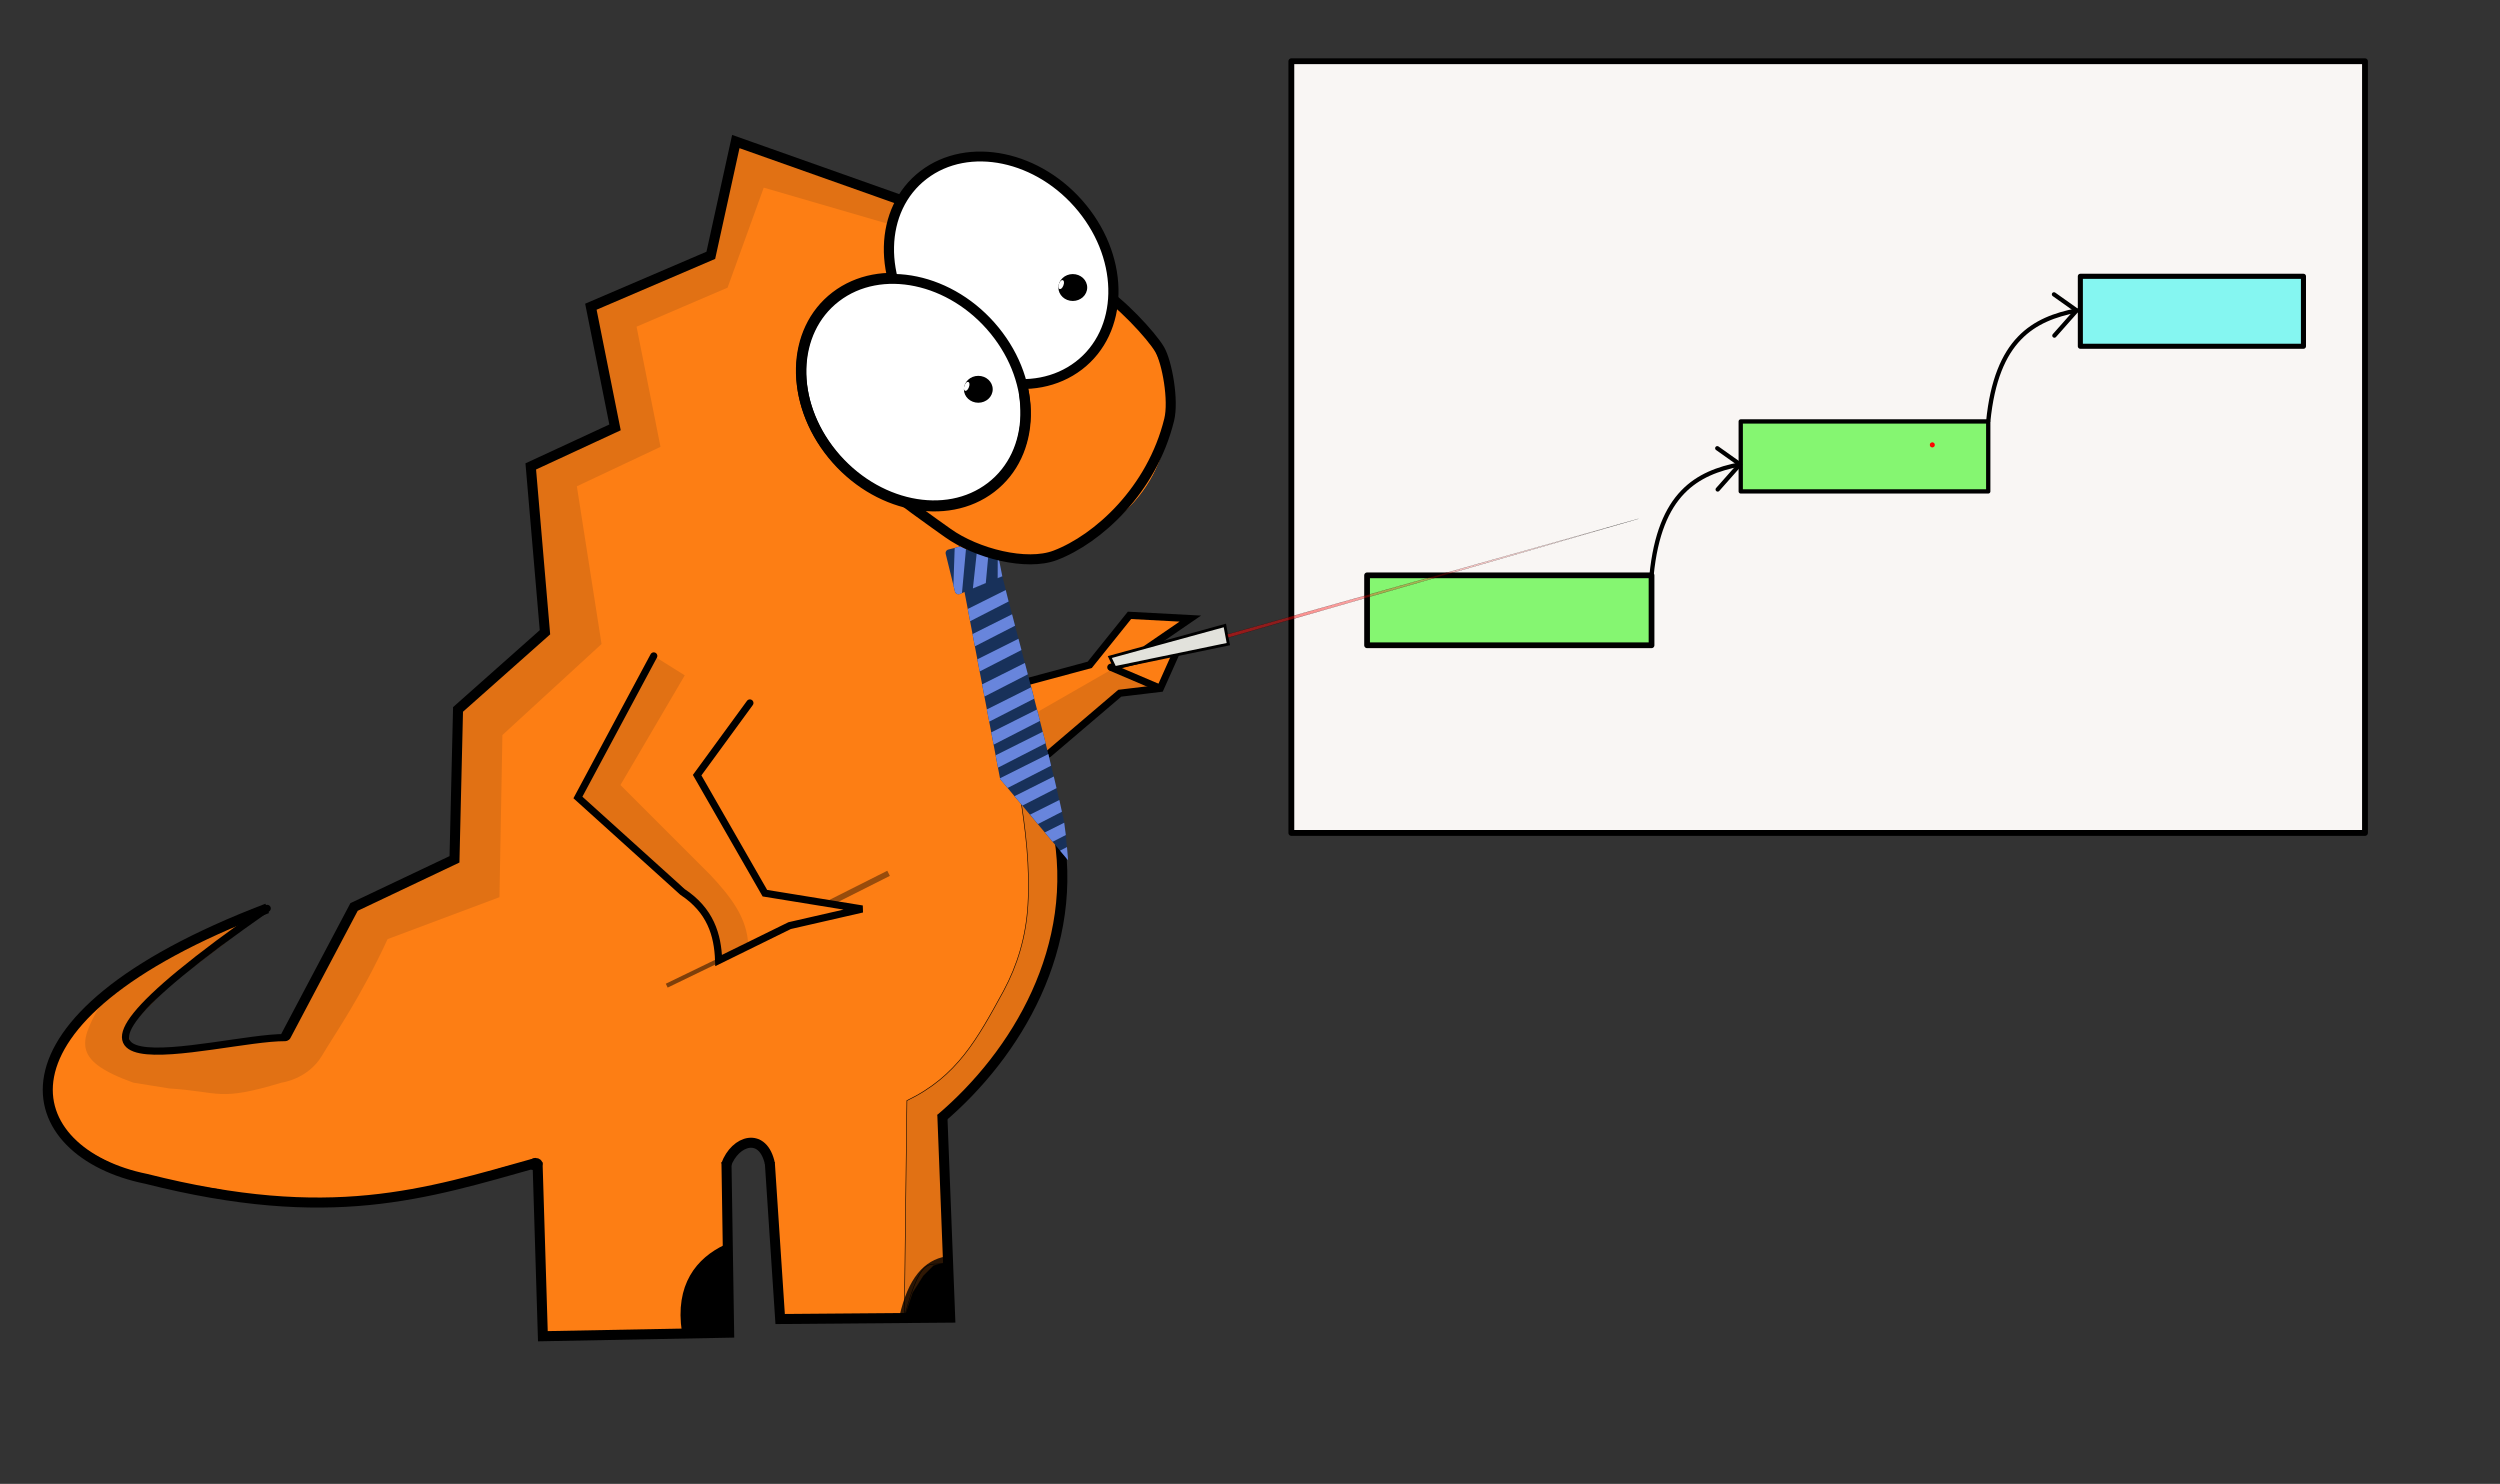 <?xml version="1.0" encoding="UTF-8" standalone="no"?>
<!-- Created with Inkscape (http://www.inkscape.org/) -->

<svg
   version="1.1"
   id="svg100"
   width="17434.912"
   height="10348.41"
   viewBox="0 0 17434.912 10348.41"
   sodipodi:docname="testosaur-business_2.svg"
   inkscape:version="1.1.1 (3bf5ae0d25, 2021-09-20)"
   inkscape:export-filename="F:\Testosaur\Frontend\images\testosaur-business_2.png"
   inkscape:export-xdpi="96"
   inkscape:export-ydpi="96"
   xmlns:inkscape="http://www.inkscape.org/namespaces/inkscape"
   xmlns:sodipodi="http://sodipodi.sourceforge.net/DTD/sodipodi-0.dtd"
   xmlns:xlink="http://www.w3.org/1999/xlink"
   xmlns="http://www.w3.org/2000/svg"
   xmlns:svg="http://www.w3.org/2000/svg">
  <rect x="0" y="0" width="17434.912" height="10348.41" fill="#333333" stroke="none"/>
  <defs
     id="defs104">
    <linearGradient
       inkscape:collect="always"
       id="linearGradient95126">
      <stop
         style="stop-color:#ff0000;stop-opacity:1;"
         offset="0"
         id="stop95122" />
      <stop
         style="stop-color:#ff0000;stop-opacity:0;"
         offset="1"
         id="stop95124" />
    </linearGradient>
    <linearGradient
       id="linearGradient65283"
       inkscape:swatch="solid">
      <stop
         style="stop-color:#18315a;stop-opacity:1;"
         offset="0"
         id="stop65281" />
    </linearGradient>
    <pattern
       id="EMFhbasepattern"
       patternUnits="userSpaceOnUse"
       width="6"
       height="6"
       x="0"
       y="0" />
    <linearGradient
       inkscape:collect="always"
       xlink:href="#linearGradient95126"
       id="linearGradient95128"
       x1="12890.445"
       y1="7570.916"
       x2="18441.1"
       y2="6140.453"
       gradientUnits="userSpaceOnUse"
       gradientTransform="translate(-6987.162,-2085.473)" />
  </defs>
  <sodipodi:namedview
     id="namedview102"
     pagecolor="#ffffff"
     bordercolor="#666666"
     borderopacity="1.0"
     inkscape:pageshadow="2"
     inkscape:pageopacity="0.0"
     inkscape:pagecheckerboard="0"
     showgrid="false"
     inkscape:zoom="0.040143721"
     inkscape:cx="14273.714"
     inkscape:cy="9005.1442"
     inkscape:window-width="2560"
     inkscape:window-height="1387"
     inkscape:window-x="-8"
     inkscape:window-y="-8"
     inkscape:window-maximized="1"
     inkscape:current-layer="layer10"
     width="20434.912px" />
  <g
     inkscape:groupmode="layer"
     id="layer2"
     inkscape:label="background"
     style="display:inline" />
  <g
     inkscape:groupmode="layer"
     id="layer15"
     inkscape:label="color"
     style="display:inline" />
  <g
     inkscape:groupmode="layer"
     id="layer4"
     inkscape:label="bacground - zaur 2"
     style="display:inline">
    <ellipse
       style="fill:#fd7e14;fill-opacity:1;stroke:#fd7e14;stroke-width:93.429;stroke-miterlimit:4;stroke-dasharray:none;stroke-opacity:1"
       id="path7128"
       cx="7230.136"
       cy="2864.035"
       rx="873.179"
       ry="894.81" />
    <ellipse
       style="fill:#fd7e14;fill-opacity:1;stroke:#fd7e14;stroke-width:93.429;stroke-miterlimit:4;stroke-dasharray:none;stroke-opacity:1"
       id="path7128-0"
       cx="7064.958"
       cy="2948.592"
       rx="873.179"
       ry="894.81" />
    <path
       style="fill:#fd7e14;fill-opacity:1;stroke:#000000;stroke-width:1px;stroke-linecap:butt;stroke-linejoin:miter;stroke-opacity:1"
       d="m 5131.533,987.046 1165.216,398.876 1073.192,4445.517 46.596,302.811 -107.936,552.25 -252.234,561.203 c 0,0 -28.582,77.891 -173.102,216.356 -54.651,52.361 -116.632,131.806 -193.487,203.363 -55.915,52.06 -136.718,89.005 -145.171,161.749 -6.028,51.881 15.553,123.241 19.845,204.257 3.964,74.851 -9.729,158.448 -5.67,230.725 16.874,300.473 44.697,600.849 61.188,769.092 3.239,33.045 18.495,94.616 -7.919,112.164 -205.117,136.271 -713.354,52.337 -999.651,43.354 -72.465,-2.274 -116.96,-5.486 -155.546,-22.335 -77.805,-33.975 -15.814,-1105.319 -90.192,-1072.061 -63.558,28.42 -26.797,-170.388 -89.794,-143.435 -79.312,33.934 -116.101,54.54 -193.695,85.266 -87.025,34.461 17.79,961.011 -32.42,1225.606 -9.281,48.913 -97.477,17.087 -113.373,15.813 -220.641,-17.682 -929.155,50.842 -1068.868,51.038 -94.158,0.132 -92.296,-105.58 -101.545,-234.356 -10.116,-140.85 -26.436,-310.079 -22.446,-417.89 10.45,-282.355 25.475,-521.464 14.725,-585.071 -2.384,-14.107 -8.897,16.539 -13.838,13.871 -17.435,-9.415 -44.861,0.09 -63.83,2.238 -52.695,5.972 -103.829,15.037 -170.432,34.184 -189.123,54.369 -405.936,126.435 -489.257,142.679 -370.506,72.234 -749.352,101.609 -1043.611,83.091 -244.329,-15.375 -430.607,-73.125 -502.933,-81.388 -88.972,-10.164 -244.627,-16.449 -432.252,-69.962 -1081.601,-341.738 -635.158,-886.332 -644.451,-877.038 -11.694,-39.774 349.393,-389.21 422.45,-457.953 133.926,-126.02 729.46,-383.062 819.896,-467.556 47.163,-56.875 83.183,-46.511 111.948,3.618 16.513,28.778 -785.51,585.824 -773.599,635.75 0,0 -139.359,188.213 -78.78,221.239 249.476,136.009 1016.25,42.981 1087.578,-37.895 203.226,-276.361 336.231,-675.424 481.072,-911.037 205.681,-158.486 563.727,-156.328 699.231,-379.346 36.626,-65.822 11.454,-153.426 14.847,-246.04 8.913,-243.239 -21.726,-544.696 11.415,-753.911 20.522,-129.553 349.213,-221.772 360.178,-353.856 1.816,-21.881 45.427,-14.937 62.833,-29.313 48.524,-40.078 108.17,-84.771 143.437,-142.207 55.525,-90.428 7.747,-248.032 3.744,-341.582 -13.794,-322.321 -104.298,-592.712 -53.753,-831.92 2.873,-13.597 36.483,-37.81 45.339,-41.828 20.206,-9.167 25.288,-20.128 48.369,-30.125 59.655,-25.837 116.921,-64.849 159.927,-70.569 83.345,-11.084 91.164,-47.025 315.472,-141.235 l -159.515,-824.283 796.804,-346.01 414.911,-688.897"
       id="path8524"
       sodipodi:nodetypes="ccccccssssssssssssssssssssssssccscssscccsssssssssscccc" />
    <path
       style="fill:#000000;fill-opacity:1;stroke:#000000;stroke-width:1px;stroke-linecap:butt;stroke-linejoin:miter;stroke-opacity:1"
       d="m 4790.207,9283.647 9.318,-194.695 38.426,-135.774 92.224,-125.527 76.853,-43.55 61.026,-70.862 23.512,124.659 -2.562,130.651 7.686,235.682 -11.76,89.787 -294.723,-10.371"
       id="path18013" />
    <path
       style="display:inline;fill:#000000;fill-opacity:1;stroke:#000000;stroke-width:1px;stroke-linecap:butt;stroke-linejoin:miter;stroke-opacity:1"
       d="m 6306.742,9187.604 57.992,-171.639 74.29,-117.842 71.73,-71.73 92.226,-29.504 2.559,75.617 v 0 0 l 7.686,235.682 -11.76,89.787 -294.723,-10.371"
       id="path18013-9"
       sodipodi:nodetypes="ccccccccccc" />
  </g>
  <g
     inkscape:groupmode="layer"
     id="layer10"
     inkscape:label="bacground - zaur 3"
     style="display:inline">
    <path
       style="fill:#e17114;fill-opacity:1;stroke:none;stroke-width:1px;stroke-linecap:butt;stroke-linejoin:miter;stroke-opacity:1"
       d="m 722.04,6966.957 c -162.956,290.25 -241.103,421.676 207.558,583.434 l 251.515,40.544 c 358.034,22.491 338.423,93.408 781.507,-40.32 -0.014,0.069 185.317,-23.794 282.895,-188.575 92.22,-155.733 266.865,-400.775 457.564,-812.72 l 780.13,-292.421 20.56,-1130.821 691.343,-634.802 -172.194,-1099.98 583.401,-274.995 -166.992,-838.043 634.741,-272.218 252.242,-697.409 868.298,252.79 111.069,-158.222 -1174.145,-416.156 -174.315,793.477 -836.488,358.442 168.444,841.563 -587.631,272.166 98.97,1156.706 -606.189,538.147 -24.742,1045.365 -700.376,332.267 -481.072,911.037 -933.153,102.607 -142.335,-32.672 -23.873,-133.884 462.228,-478.996 334.542,-270.143 -497.176,237.121 z"
       id="path32449"
       sodipodi:nodetypes="ccccscccccccccccccccccccccccccccc" />
  </g>
  <g
     inkscape:groupmode="layer"
     id="layer12"
     inkscape:label="cien"
     style="display:inline">
    <path
       style="display:inline;fill:#e17114;fill-opacity:1;stroke:#000000;stroke-width:4;stroke-linecap:butt;stroke-linejoin:miter;stroke-miterlimit:4;stroke-dasharray:none;stroke-opacity:1"
       d="m 6684.005,3788.803 c 70.686,302.034 166.764,692.598 243.695,1057.272 43.977,208.461 143.515,445.774 179.054,657.365 47.241,281.252 77.439,548.158 61.672,809.822 -13.236,219.655 -72.743,417.068 -169.089,596.488 -184.067,336.596 -324.081,597.382 -674.72,765.743 l -17.875,1512.112 c 130.476,-501.058 191.354,-324.716 296.238,-390.715 l -25.521,-1021.345 c 286.036,-190.51 615.326,-590.915 721.666,-1073.998 37.722,-171.363 105.862,-354.343 96.896,-542.419 -38.742,-812.682 -367.436,-1757.129 -497.921,-2305.58 -114.465,29.303 -99.63,-70.108 -214.095,-64.744 z"
       id="path32769"
       sodipodi:nodetypes="cssscccccsscc" />
  </g>
  <g
     inkscape:groupmode="layer"
     id="layer8"
     inkscape:label="zaur 2"
     style="display:inline">
    <path
       style="display:inline;fill:none;stroke:#000000;stroke-width:70;stroke-linecap:butt;stroke-linejoin:miter;stroke-miterlimit:4;stroke-dasharray:none;stroke-opacity:1"
       d="m 6559.553,7801.497 c 527.803,-448.175 981.587,-1198.057 813.92,-2039.503"
       id="path6363"
       sodipodi:nodetypes="cc" />
    <path
       style="fill:none;stroke:#000000;stroke-width:70;stroke-linecap:butt;stroke-linejoin:miter;stroke-miterlimit:4;stroke-dasharray:none;stroke-opacity:1"
       d="m 7383.86,5814.873 -10.387,-52.879 -475.373,-1908.448"
       id="path58290"
       sodipodi:nodetypes="ccc" />
  </g>
  <g
     inkscape:groupmode="layer"
     id="layer17"
     inkscape:label="łapa 2 ">
    <path
       style="fill:#fd7e14;fill-opacity:1;stroke:none;stroke-width:1px;stroke-linecap:butt;stroke-linejoin:miter;stroke-opacity:1"
       d="m 7096.368,4772.275 503.46,-135.764 277.186,-345.068 424.264,22.627 -305.47,209.304 -255.965,58.783 35.355,73.539 435.57,-121.008 -118.794,265.872 -282.842,33.941 -497.803,424.264 -120.201,-18.999 z"
       id="use84484" />
    <path
       style="fill:none;stroke:#000000;stroke-width:50;stroke-linecap:round;stroke-linejoin:miter;stroke-miterlimit:4;stroke-dasharray:none;stroke-opacity:1"
       d="m 7096.368,4772.275 503.46,-135.764 277.186,-345.068 424.264,22.627 -305.47,209.304"
       id="use84486" />
    <path
       style="fill:#e17114;fill-opacity:1;stroke:none;stroke-width:1px;stroke-linecap:butt;stroke-linejoin:miter;stroke-opacity:1"
       d="m 7775.198,4655.695 -651.176,373.353 187.307,229.717 497.803,-424.264 282.842,-33.941 -316.776,-144.864"
       id="path86928" />
    <path
       style="fill:none;stroke:#000000;stroke-width:50;stroke-linecap:round;stroke-linejoin:miter;stroke-miterlimit:4;stroke-dasharray:none;stroke-opacity:1"
       d="m 7746.906,4653.481 463.862,-118.794 -118.794,265.872 -282.842,33.941 -497.803,424.264"
       id="use84488" />
    <path
       style="fill:none;stroke:#000000;stroke-width:50;stroke-linecap:butt;stroke-linejoin:miter;stroke-miterlimit:4;stroke-dasharray:none;stroke-opacity:1"
       d="m 8091.974,4800.559 -345.068,-147.078"
       id="use84490" />
  </g>
  <g
     inkscape:groupmode="layer"
     id="layer16"
     inkscape:label="krawat">
    <g
       id="g83124"
       transform="translate(-10905.872,325.509)">
      <path
         style="fill:#18315a;fill-opacity:1;stroke:#18315a;stroke-width:50;stroke-linecap:round;stroke-linejoin:round;stroke-miterlimit:4;stroke-dasharray:none;stroke-opacity:1"
         d="m 17525.442,3531.218 298.673,-76.603 41.982,223.503 -276.007,115.716 z"
         id="path57876-9"
         sodipodi:nodetypes="ccccc" />
      <path
         style="fill:#18315a;fill-opacity:1;stroke:#18315a;stroke-width:50;stroke-linecap:butt;stroke-linejoin:miter;stroke-miterlimit:4;stroke-dasharray:none;stroke-opacity:1"
         d="m 17866.097,3678.119 c 144.673,572.293 309.551,1151.441 432.138,1712.691 13.046,59.73 25.025,206.787 25.025,206.787 L 17904.091,5096.254 17651.22,3768.051 Z"
         id="path58043-8"
         sodipodi:nodetypes="cscccc" />
      <path
         style="fill:#6885dc;fill-opacity:1;stroke:none;stroke-width:1px;stroke-linecap:butt;stroke-linejoin:miter;stroke-opacity:1"
         d="m 17980.826,5227.014 274.177,-137.332 19.043,81.285 -238.22,121.793 z"
         id="path69102"
         sodipodi:nodetypes="ccccc" />
      <path
         style="fill:#6885dc;fill-opacity:1;stroke:none;stroke-width:1px;stroke-linecap:butt;stroke-linejoin:miter;stroke-opacity:1"
         d="m 18192.448,5479.604 135.195,-67.62 11.147,85.845 -91.882,47.13 z"
         id="path69102-1"
         sodipodi:nodetypes="ccccc" />
      <path
         style="fill:#6885dc;fill-opacity:1;stroke:none;stroke-width:1px;stroke-linecap:butt;stroke-linejoin:miter;stroke-opacity:1"
         d="m 17721.802,4272.45 286.934,-143.459 20.731,78.77 -291.505,149.568 z"
         id="path69102-7"
         sodipodi:nodetypes="ccccc" />
      <path
         style="fill:#6885dc;fill-opacity:1;stroke:none;stroke-width:1px;stroke-linecap:butt;stroke-linejoin:miter;stroke-opacity:1"
         d="m 17755.033,4447.132 298.336,-149.201 20.664,79.133 -302.762,155.262 z"
         id="path69102-50-6"
         sodipodi:nodetypes="ccccc" />
      <path
         style="fill:#6885dc;fill-opacity:1;stroke:none;stroke-width:1px;stroke-linecap:butt;stroke-linejoin:miter;stroke-opacity:1"
         d="m 17788.074,4621.929 309.721,-154.921 20.252,79.674 -313.425,160.763 z"
         id="path69102-50"
         sodipodi:nodetypes="ccccc" />
      <path
         style="fill:#6885dc;fill-opacity:1;stroke:none;stroke-width:1px;stroke-linecap:butt;stroke-linejoin:miter;stroke-opacity:1"
         d="m 17654.986,3921.389 264.806,-132.202 20.108,79.952 -268.65,137.794 c -14.833,-78.858 -0.153,-0.233 -16.264,-85.544 z"
         id="path69102-50-4"
         sodipodi:nodetypes="ccccc" />
      <path
         style="fill:#6885dc;fill-opacity:1;stroke:none;stroke-width:1px;stroke-linecap:butt;stroke-linejoin:miter;stroke-opacity:1"
         d="m 17554.873,3755.358 8.916,-259.942 81.342,-20.623 -30.489,335.9 c -4.128,1.374 -10.042,4.979 -15.486,6.836 -13.64,5.261 -26.888,-2.256 -32.292,-14.007 -2.32,-5.382 -2.948,-11.744 -4.485,-17.616 -4.71,-17.995 -7.506,-30.549 -7.506,-30.549 z"
         id="path69102-50-4-8"
         sodipodi:nodetypes="ccccccsc" />
      <path
         style="fill:#6885dc;fill-opacity:1;stroke:none;stroke-width:1px;stroke-linecap:butt;stroke-linejoin:miter;stroke-opacity:1"
         d="m 17688.211,3781.271 35.198,-324.493 82.98,-21.352 -28.239,308.654 z"
         id="path69102-50-4-8-3"
         sodipodi:nodetypes="ccccc"
         transform="translate(2.563,-2.74)" />
      <path
         style="fill:#6885dc;fill-opacity:1;stroke:none;stroke-width:1px;stroke-linecap:butt;stroke-linejoin:miter;stroke-opacity:1"
         d="m 17863.531,3707.203 0.606,-174.945 31.728,161.748 z"
         id="path69102-50-4-8-66"
         sodipodi:nodetypes="cccc" />
      <path
         style="fill:#6885dc;fill-opacity:1;stroke:none;stroke-width:1px;stroke-linecap:butt;stroke-linejoin:miter;stroke-opacity:1"
         d="m 17688.276,4096.297 275.823,-137.988 20.711,79.918 -280.223,143.818 z"
         id="path69102-50-45"
         sodipodi:nodetypes="ccccc" />
      <path
         style="fill:#6885dc;fill-opacity:1;stroke:none;stroke-width:1px;stroke-linecap:butt;stroke-linejoin:miter;stroke-opacity:1"
         d="m 17818.79,4781.862 319.172,-159.644 20.469,79.777 -323.244,165.803 z"
         id="path69102-58"
         sodipodi:nodetypes="ccccc" />
      <path
         style="fill:#6885dc;fill-opacity:1;stroke:none;stroke-width:1px;stroke-linecap:butt;stroke-linejoin:miter;stroke-opacity:1"
         d="m 17849.357,4941.902 328.287,-164.197 20.428,80.015 -332.301,170.449 z"
         id="path69102-5"
         sodipodi:nodetypes="ccccc" />
      <path
         style="fill:#6885dc;fill-opacity:1;stroke:none;stroke-width:1px;stroke-linecap:butt;stroke-linejoin:miter;stroke-opacity:1"
         d="m 18089.379,5355.758 204.367,-102.217 17.914,82.089 -167.615,85.976 z"
         id="path69102-2"
         sodipodi:nodetypes="ccccc" />
      <path
         style="fill:#6885dc;fill-opacity:1;stroke:none;stroke-width:1px;stroke-linecap:butt;stroke-linejoin:miter;stroke-opacity:1"
         d="m 17879.914,5101.954 337.287,-168.699 19,80.998 -303.219,155.531 -52.401,-62.338 z"
         id="path69102-3"
         sodipodi:nodetypes="cccccc" />
      <path
         style="fill:#6885dc;fill-opacity:1;stroke:none;stroke-width:1px;stroke-linecap:butt;stroke-linejoin:miter;stroke-opacity:1"
         d="m 18298.481,5606.927 48.462,-25.261 7.886,92.574 z"
         id="path69102-9"
         sodipodi:nodetypes="cccc" />
      <path
         style="fill:none;stroke:#18315a;stroke-width:1px;stroke-linecap:butt;stroke-linejoin:miter;stroke-opacity:1"
         d="m 17632.654,3802.925 263.102,-109.297"
         id="path77075"
         sodipodi:nodetypes="cc" />
    </g>
    <path
       style="fill:#e17114;fill-opacity:1;stroke:none;stroke-width:1px;stroke-linecap:butt;stroke-linejoin:miter;stroke-opacity:1"
       d="m 4559.262,4574.403 216.25,135.569 -448.43,764.631 626.652,626.653 c 136.785,146.744 259.807,298.601 264.459,494.423 L 5011.81,6698.551 c 15.299,-189.529 -338.833,-669.3 -251.73,-478.004 l -729.734,-659.023 528.916,-987.121"
       id="path86101"
       sodipodi:nodetypes="ccccccccc" />
    <rect
       style="fill:#f9f6f4;fill-opacity:1;stroke:#000000;stroke-width:40.641;stroke-linecap:round;stroke-linejoin:round;stroke-miterlimit:4;stroke-dasharray:none;stroke-opacity:1"
       id="rect87543"
       width="7487.518"
       height="5381.727"
       x="9005.784"
       y="427.161" />
    <rect
       style="fill:#85f671;fill-opacity:1;stroke:#000000;stroke-width:40;stroke-linecap:round;stroke-linejoin:round;stroke-miterlimit:4;stroke-dasharray:none;stroke-opacity:1"
       id="rect89547"
       width="1983.834"
       height="487.828"
       x="9533.945"
       y="4012.376" />
    <rect
       style="fill:#85f6f1;fill-opacity:1;stroke:#000000;stroke-width:35.425;stroke-linecap:round;stroke-linejoin:round;stroke-miterlimit:4;stroke-dasharray:none;stroke-opacity:1"
       id="rect89547-8"
       width="1555.944"
       height="487.828"
       x="14508.278"
       y="1926.911" />
    <rect
       style="fill:#85f671;fill-opacity:1;stroke:#000000;stroke-width:30.025;stroke-linecap:round;stroke-linejoin:round;stroke-miterlimit:4;stroke-dasharray:none;stroke-opacity:1"
       id="rect90635"
       width="1726.104"
       height="487.828"
       x="12139.812"
       y="2939.155" />
    <g
       id="g91542"
       transform="translate(-6987.162,-2085.473)">
      <path
         style="fill:none;stroke:#000000;stroke-width:30;stroke-linecap:butt;stroke-linejoin:miter;stroke-miterlimit:4;stroke-dasharray:none;stroke-opacity:1"
         d="m 18504.941,6097.849 c 56.524,-574.697 317.528,-714.874 616.591,-774.176"
         id="path91259"
         sodipodi:nodetypes="cc" />
      <path
         style="fill:none;stroke:#000000;stroke-width:30;stroke-linecap:round;stroke-linejoin:miter;stroke-miterlimit:4;stroke-dasharray:none;stroke-opacity:1"
         d="M 19121.532,5323.674 18963.431,5211.566"
         id="path91389" />
      <path
         style="fill:none;stroke:#000000;stroke-width:30;stroke-linecap:round;stroke-linejoin:miter;stroke-miterlimit:4;stroke-dasharray:none;stroke-opacity:1"
         d="m 19121.532,5323.674 -155.226,175.348"
         id="path91424" />
    </g>
    <use
       x="0"
       y="0"
       xlink:href="#g91542"
       id="use91544"
       transform="translate(2348.137,-1073.222)"
       width="100%"
       height="100%" />
    <path
       style="fill:#e2e2dc;fill-opacity:1;stroke:#000000;stroke-width:20;stroke-linecap:butt;stroke-linejoin:miter;stroke-miterlimit:4;stroke-dasharray:none;stroke-opacity:1"
       d="m 7739.843,4582.156 802.185,-220.17 24.391,130.088 -791.221,163.621 z"
       id="path91936" />
    <ellipse
       style="fill:#ff0000;fill-opacity:1;stroke:#ff0000;stroke-width:21.897;stroke-linecap:butt;stroke-linejoin:round;stroke-miterlimit:4;stroke-dasharray:none;stroke-opacity:1"
       id="path94855"
       cx="13475.931"
       cy="3102.578"
       rx="6.398"
       ry="7.233" />
    <path
       style="fill:url(#linearGradient95128);fill-opacity:1;stroke:#000000;stroke-width:1px;stroke-linecap:butt;stroke-linejoin:miter;stroke-opacity:1"
       d="m 8567.899,4446.067 c 909.498,-261.44 2858.457,-828.191 2858.457,-828.191 v 0 l -2866.362,805.914"
       id="path95087"
       sodipodi:nodetypes="cccc" />
  </g>
  <g
     inkscape:groupmode="layer"
     id="g9077"
     inkscape:label="bacground - zaur 1"
     style="display:inline">
    <ellipse
       style="fill:#fd7e14;fill-opacity:1;stroke:#fd7e14;stroke-width:93.429;stroke-miterlimit:4;stroke-dasharray:none;stroke-opacity:1"
       id="ellipse9071"
       cx="7230.136"
       cy="2864.035"
       rx="873.179"
       ry="894.81" />
    <ellipse
       style="fill:#fd7e14;fill-opacity:1;stroke:#fd7e14;stroke-width:93.429;stroke-miterlimit:4;stroke-dasharray:none;stroke-opacity:1"
       id="ellipse9073"
       cx="7064.958"
       cy="2948.592"
       rx="873.179"
       ry="894.81" />
  </g>
  <g
     inkscape:groupmode="layer"
     id="layer14"
     inkscape:label="hand - cień"
     style="display:inline">
    <path
       style="display:inline;fill:#fd7e14;fill-opacity:1;stroke:none;stroke-width:1px;stroke-linecap:butt;stroke-linejoin:miter;stroke-opacity:1"
       d="m 5789.447,5550.387 54.618,-8.61 175.533,-233.883 -116.315,177.549 201.356,-344.1 -249.536,117.689 -119.246,68.159 -110.089,16.055 24.928,117.54 z"
       id="path40037"
       sodipodi:nodetypes="cccccccccc" />
    <path
       style="fill:none;stroke:#000000;stroke-width:50;stroke-linecap:round;stroke-linejoin:miter;stroke-miterlimit:4;stroke-dasharray:none;stroke-opacity:1"
       d="m 4559.262,4574.403 -528.916,987.121 729.734,659.023 c 193.921,128.532 245.146,297.018 251.73,478.004 l 494.975,-243.244 506.289,-115.966 -678.823,-110.309 -472.348,-823.072 367.696,-503.46"
       id="path85179"
       sodipodi:nodetypes="ccccccccc" />
    <path
       style="fill:none;stroke:#000000;stroke-width:30;stroke-linecap:butt;stroke-linejoin:miter;stroke-miterlimit:4;stroke-dasharray:none;stroke-opacity:0.5"
       d="m 4649.771,6873.914 362.039,-175.363"
       id="path85916" />
    <path
       style="fill:none;stroke:#000000;stroke-width:40;stroke-linecap:butt;stroke-linejoin:miter;stroke-miterlimit:4;stroke-dasharray:none;stroke-opacity:0.4"
       d="m 5792.456,6294.086 404.465,-203.646"
       id="path85951" />
  </g>
  <g
     inkscape:groupmode="layer"
     id="layer11"
     inkscape:label="hand"
     style="display:inline" />
  <g
     inkscape:groupmode="layer"
     id="layer6"
     inkscape:label="zaur full"
     style="display:inline">
    <g
       inkscape:groupmode="layer"
       id="layer7"
       inkscape:label="kontur"
       style="display:inline">
      <path
         style="display:inline;fill:none;stroke:#000000;stroke-width:70;stroke-linecap:butt;stroke-linejoin:miter;stroke-miterlimit:4;stroke-dasharray:none;stroke-opacity:1"
         d="m 6155.053,3352.936 c 136.389,38.736 -43.535,-34.339 12.053,27.38 62.394,69.275 355.945,274.58 442.998,336.812 200.063,143.021 548.916,232.046 749.196,155.73 295.723,-112.684 673.677,-453.68 794.533,-945.784 33.049,-134.566 -14.48,-399.438 -65.772,-488.818 -56.983,-99.297 -289.659,-346.37 -413.949,-411.894 -143.582,-75.695 -170.206,20.655 -288.937,-161.014"
         id="path4661"
         sodipodi:nodetypes="cssssssc" />
    </g>
    <g
       inkscape:groupmode="layer"
       inkscape:label="zaur 1"
       id="g106"
       style="display:inline">
      <path
         style="fill:none;stroke:#000000;stroke-width:70;stroke-linecap:round;stroke-linejoin:miter;stroke-miterlimit:4;stroke-dasharray:none;stroke-opacity:1"
         d="m 1994.289,7223.222 474.917,-898.043 700.376,-332.267 24.742,-1045.365 606.189,-538.147 -98.97,-1156.706 587.631,-272.166 -168.444,-841.563 836.488,-358.442 174.315,-793.477 1174.145,416.156"
         id="path1955"
         sodipodi:nodetypes="ccccccccccc" />
      <path
         style="fill:none;stroke:#000000;stroke-width:70;stroke-linecap:butt;stroke-linejoin:miter;stroke-miterlimit:4;stroke-dasharray:none;stroke-opacity:1"
         d="m 1863.506,6335.142 c -2040.855,779.402 -1733.67,1706.079 -844.11,1885.999 1285.907,325.581 1942.338,107.172 2725.447,-112.756"
         id="path2390"
         sodipodi:nodetypes="ccc" />
      <path
         style="fill:none;stroke:#000000;stroke-width:70;stroke-linecap:butt;stroke-linejoin:miter;stroke-miterlimit:4;stroke-dasharray:none;stroke-opacity:1"
         d="m 3748.842,8106.385 37.114,1212.376 1298.974,-24.743 -18.556,-1189.633"
         id="path3236"
         sodipodi:nodetypes="cccc" />
      <path
         style="fill:none;stroke:#000000;stroke-width:70;stroke-linecap:butt;stroke-linejoin:miter;stroke-miterlimit:4;stroke-dasharray:none;stroke-opacity:1"
         d="m 4790.207,9283.647 c -47.819,-315.861 96.185,-484.028 277.847,-570.408"
         id="path3707"
         sodipodi:nodetypes="cc" />
      <path
         style="fill:none;stroke:#000000;stroke-width:60;stroke-linecap:butt;stroke-linejoin:miter;stroke-miterlimit:4;stroke-dasharray:none;stroke-opacity:1"
         d="m 3724.842,8108.385 c 62.986,38.482 -50.721,25.361 0,0 28.745,-14.373 48.53,32.352 0,0 z"
         id="path4316" />
      <path
         style="fill:none;stroke:#000000;stroke-width:70;stroke-linecap:butt;stroke-linejoin:miter;stroke-miterlimit:4;stroke-dasharray:none;stroke-opacity:1"
         d="m 5063.4,8124.582 c 63.739,-176.023 259.957,-233.291 306.565,-6.078"
         id="path5100"
         sodipodi:nodetypes="cc" />
      <path
         style="fill:none;stroke:#000000;stroke-width:69.915;stroke-linecap:butt;stroke-linejoin:miter;stroke-miterlimit:4;stroke-dasharray:none;stroke-opacity:1"
         d="m 5368.726,8107.737 72.038,1091.104 1185.865,-9.589 -54.895,-1415.755"
         id="path5812"
         sodipodi:nodetypes="cccc" />
      <path
         style="fill:none;stroke:#000000;stroke-width:70;stroke-linecap:butt;stroke-linejoin:miter;stroke-miterlimit:4;stroke-dasharray:none;stroke-opacity:0.809"
         d="m 6306.742,9187.604 c 59.125,-260.755 164.655,-368.646 296.238,-390.715 v 0"
         id="path6059"
         sodipodi:nodetypes="ccc" />
      <ellipse
         style="display:inline;fill:#ffffff;fill-opacity:1;stroke:#000000;stroke-width:70.016;stroke-miterlimit:4;stroke-dasharray:none;stroke-opacity:1"
         id="path15895"
         cx="6046.63"
         cy="-3216.17"
         rx="857.893"
         ry="712.284"
         transform="matrix(0.631,0.775,-0.794,0.608,0,0)" />
      <ellipse
         style="display:inline;fill:#ffffff;fill-opacity:1;stroke:#000000;stroke-width:70.016;stroke-miterlimit:4;stroke-dasharray:none;stroke-opacity:1"
         id="path15895-0"
         cx="5747.642"
         cy="-4225.946"
         rx="857.893"
         ry="712.284"
         transform="matrix(0.631,0.775,-0.794,0.608,0,0)" />
      <ellipse
         style="fill:#ffffff;fill-opacity:1;stroke:#ffffff;stroke-width:111.248;stroke-miterlimit:4;stroke-dasharray:none;stroke-opacity:1"
         id="path17194"
         cx="6298.128"
         cy="2500.398"
         rx="493.496"
         ry="480.096" />
      <ellipse
         style="display:inline;fill:#ffffff;fill-opacity:1;stroke:#ffffff;stroke-width:112.453;stroke-miterlimit:4;stroke-dasharray:none;stroke-opacity:1"
         id="path17194-7"
         cx="6554.109"
         cy="2771.736"
         rx="497.918"
         ry="486.194" />
      <g
         id="g2871"
         transform="translate(-6264.79,-1857.306)">
        <ellipse
           style="display:inline;fill:#000000;fill-opacity:1;fill-rule:evenodd"
           id="path72-6"
           cx="13746.408"
           cy="3862.447"
           rx="100.494"
           ry="93.794" />
        <ellipse
           style="display:inline;fill:#ffffff;fill-opacity:1;stroke:none;stroke-width:5.044;stroke-miterlimit:4;stroke-dasharray:none;stroke-opacity:1"
           id="path9829-8-8-60"
           cx="14145.175"
           cy="-1191.995"
           rx="16.539"
           ry="32.964"
           transform="rotate(20.52)" />
      </g>
      <g
         id="g2871-7"
         style="display:inline"
         transform="translate(-6923.778,-1147.544)">
        <ellipse
           style="display:inline;fill:#000000;fill-opacity:1;fill-rule:evenodd"
           id="path72-6-2"
           cx="13746.408"
           cy="3862.447"
           rx="100.494"
           ry="93.794" />
        <ellipse
           style="display:inline;fill:#ffffff;fill-opacity:1;stroke:none;stroke-width:5.044;stroke-miterlimit:4;stroke-dasharray:none;stroke-opacity:1"
           id="path9829-8-8-60-5"
           cx="14145.175"
           cy="-1191.995"
           rx="16.539"
           ry="32.964"
           transform="rotate(20.52)" />
      </g>
      <path
         style="fill:none;stroke:#000000;stroke-width:50;stroke-linecap:round;stroke-linejoin:miter;stroke-miterlimit:4;stroke-dasharray:none;stroke-opacity:1"
         d="m 1863.506,6335.142 c -2050.437,1431.267 -349.201,897.475 124.628,901.074"
         id="path99470"
         sodipodi:nodetypes="cc" />
    </g>
  </g>
  <g
     inkscape:groupmode="layer"
     id="layer13"
     inkscape:label="oko">
    <ellipse
       style="display:inline;fill:none;fill-opacity:1;stroke:#000000;stroke-width:70.016;stroke-miterlimit:4;stroke-dasharray:none;stroke-opacity:1"
       id="path15895-9"
       cx="6054.013"
       cy="-3212.635"
       rx="857.893"
       ry="712.284"
       transform="matrix(0.631,0.775,-0.794,0.608,0,0)" />
  </g>
</svg>
